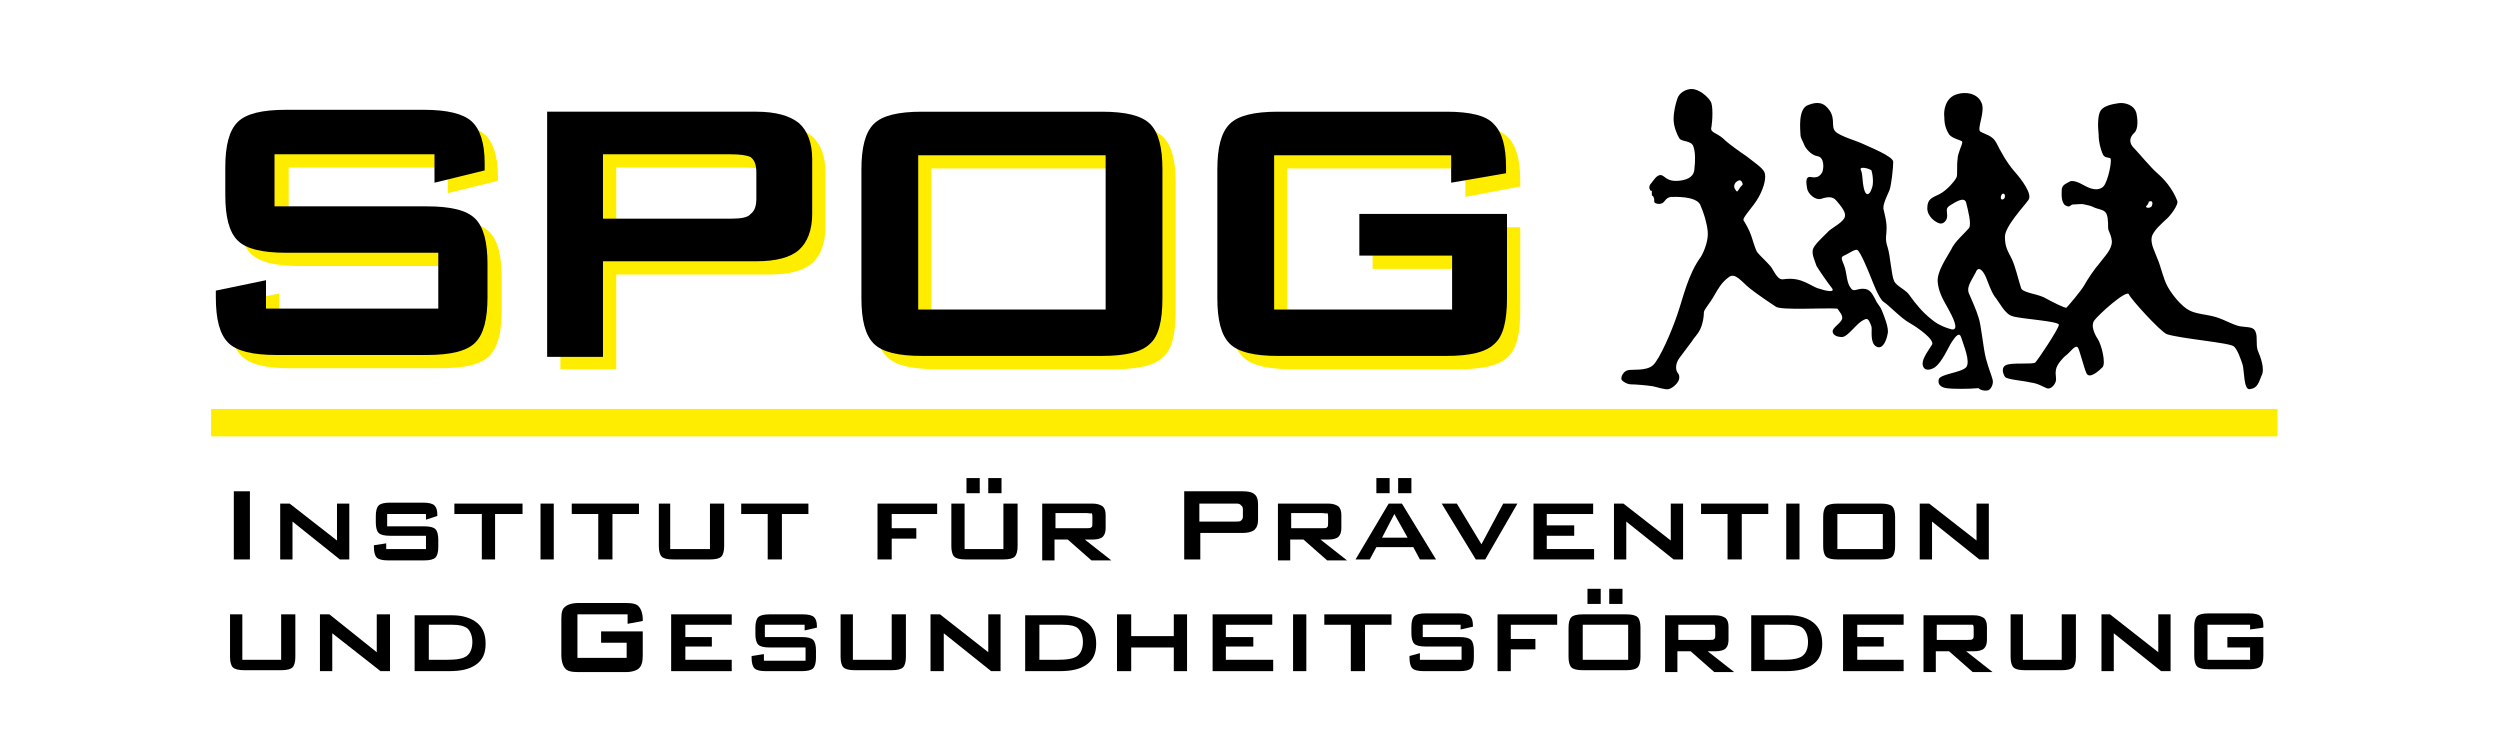 <?xml version="1.0" encoding="UTF-8"?> <!-- Generator: Adobe Illustrator 24.0.2, SVG Export Plug-In . SVG Version: 6.00 Build 0) --> <svg xmlns="http://www.w3.org/2000/svg" xmlns:xlink="http://www.w3.org/1999/xlink" version="1.1" id="Layer_1" x="0px" y="0px" viewBox="0 0 264.1 79" style="enable-background:new 0 0 264.1 79;" xml:space="preserve"> <style type="text/css"> .st0{fill-rule:evenodd;clip-rule:evenodd;fill:#FFED00;} .st1{fill:#FFED00;} </style> <g> <path d="M226.8,21.7c0.1-0.1,0.2-0.3,0.2-0.4c0.5-0.2,0.4,0.3,0.3,0.5C227,22.1,226.5,21.9,226.8,21.7L226.8,21.7z M211.7,21 c-0.1,0.1-0.3,0.1-0.3,0c-0.1-0.1,0-0.4,0.1-0.5C211.8,20.3,211.9,20.8,211.7,21L211.7,21z M197.7,20c-0.2,0.6-0.6,0.8-0.8-0.1 c-0.2-0.9-0.1-1.4-0.3-1.9c-0.3-0.5,0.9-0.2,1.1,0C197.8,18.3,198,19.4,197.7,20L197.7,20z M183.7,20c-0.2,0.3-0.2,0.3-0.4,0 c-0.2-0.3-0.1-0.7,0.3-0.9c0.3-0.2,0.5,0.2,0.5,0.4C184,19.6,183.8,19.8,183.7,20L183.7,20z M238.5,37c-0.2-0.7,0-1.3-0.2-1.9 c-0.2-0.6-0.8-0.5-1.4-0.6c-0.7,0-1.8-0.7-2.8-1c-1-0.3-2-0.3-2.8-0.7c-0.8-0.4-1.8-1.6-2.3-2.5c-0.5-0.9-0.7-2.1-1.1-3 c-0.3-0.8-0.7-1.5-0.6-2.2c0.1-0.7,1.2-1.6,1.5-1.9c0.4-0.3,1.4-1.6,1.2-2c-0.5-1.3-1.4-2.3-2.1-2.9c-0.7-0.6-2.1-2.3-2.6-2.8 c-0.4-0.5-0.3-1,0.1-1.4c0.4-0.3,0.5-1.1,0.3-2.1c-0.2-0.9-1.2-1.2-1.9-1.1c-0.7,0.1-1.6,0.3-1.9,0.8c-0.3,0.5-0.3,1.6-0.2,2.5 c0,0.8,0.2,1.5,0.4,2c0.2,0.5,0.5,0.4,0.8,0.5c0.3,0-0.2,2.5-0.7,3c-0.5,0.5-1.3,0.3-2-0.1s-1.3-0.6-1.6-0.4 c-0.3,0.2-0.8,0.3-0.8,0.9c0,0.3-0.1,1.3,0.4,1.6c0.5,0.3,0.5-0.1,0.8-0.1c0.4,0,0.9-0.1,1.2,0c0.4,0.1,0.6,0.1,1,0.3 c0.4,0.2,0.9,0.2,1.2,0.5c0.3,0.3,0.3,1.1,0.3,1.6c0,0.5,0.3,0.6,0.4,1.5c0,0.9-0.8,1.6-1.3,2.3c-0.6,0.7-1.2,1.6-1.6,2.3 c-0.4,0.7-1.7,2.2-1.9,2.4c-0.1,0.1-1.5-0.6-2.4-1.1c-0.9-0.4-2.3-0.5-2.4-1c-0.3-0.9-0.6-2.3-1-3.1c-0.4-0.8-0.7-1.2-0.7-2.3 c0-1.1,2.1-3.3,2.5-3.9c0.4-0.6-0.7-2.1-1.5-3c-0.8-0.9-1.5-2.2-1.9-3c-0.4-0.8-1.2-0.9-1.7-1.2c-0.4-0.3,0.6-2.2,0.1-3.1 c-0.4-0.9-1.6-1.2-2.7-0.8c-1.1,0.4-1.3,1.7-1.2,2.4c0,0.8,0.2,1.3,0.5,1.8c0.4,0.5,1.4,0.6,1.4,0.8c0,0.3-0.5,1.2-0.5,1.8 c-0.1,0.7,0,1.7-0.1,1.9c-0.1,0.3-1,1.4-1.8,1.8c-0.8,0.4-1.3,0.5-1.3,1.5c0,0.9,0.9,1.5,1.3,1.6c0.4,0.1,0.8-0.3,0.8-0.8 c0-0.5-0.2-0.8,0.3-1.1c0.5-0.3,1.5-1,1.7-0.3c0.2,0.8,0.6,2.3,0.3,2.7c-0.5,0.6-1.5,1.4-1.9,2.3c-0.5,0.9-1.5,2.3-1.4,3.4 c0.1,1.1,0.6,1.9,1.1,2.8c0.5,0.9,1.2,2.3,0.4,2.2c-0.4-0.1-1.4-0.4-2.2-1.1c-0.9-0.7-1.7-1.7-2.2-2.4c-0.4-0.7-1.4-1-1.7-1.6 c-0.3-0.6-0.4-2.7-0.7-3.6c-0.3-0.9-0.1-1.2-0.1-2c0-0.8-0.2-1.4-0.3-1.9c-0.2-0.5,0.4-1.6,0.6-2.1c0.2-0.5,0.4-2.4,0.4-3 c0-0.6-2.6-1.6-3.2-1.9c-0.6-0.3-2.4-0.8-2.9-1.3c-0.5-0.5,0-1.3-0.6-2.2c-0.6-0.9-1.3-1-2.3-0.6c-1.1,0.4-0.8,2.7-0.8,3.1 c0,0.4,0.3,0.8,0.4,1.1c0.1,0.3,0.7,1.1,1.4,1.2c0.7,0.1,0.7,1.2,0.5,1.7c-0.3,0.5-0.6,0.6-1.2,0.5c-0.6-0.1-0.5,0.6-0.4,1.2 c0.1,0.6,0.9,1.3,1.5,1.1c0.6-0.2,1.2-0.3,1.6,0.2c0.4,0.5,1.2,1.3,0.8,1.9c-0.4,0.6-1.4,1-1.8,1.5c-0.5,0.5-1.4,1.3-1.5,1.8 c-0.1,0.5,0.2,1.1,0.4,1.7c0.3,0.5,1.2,1.8,1.6,2.3c0.4,0.5-0.4,0.4-1.3,0.1c-0.9-0.2-1.8-1.3-3.8-1c-0.6,0.1-0.9-0.7-1.3-1.3 c-0.5-0.6-1.2-1.2-1.5-1.6c-0.2-0.4-0.4-1.1-0.6-1.7c-0.2-0.6-0.6-1.3-0.8-1.6c-0.2-0.3,1-1.4,1.6-2.5c0.6-1.1,0.8-2.1,0.6-2.6 c-0.2-0.5-1.3-1.2-1.9-1.7c-0.6-0.4-1.9-1.3-2.5-1.9c-0.7-0.6-1.4-0.6-1.2-1.2c0.1-0.6,0.2-2.3-0.1-2.7c-0.3-0.5-1.2-1.3-2-1.3 c-0.6,0-1.3,0.4-1.5,1c-0.2,0.6-0.4,1.4-0.4,2.2c0,0.8,0.4,1.7,0.6,2c0.2,0.4,1.3,0.2,1.5,0.9c0.2,0.6,0.2,1.5,0.1,2.3 c0,0.7-0.5,1.2-1.7,1.3c-1.2,0.1-1.4-0.5-1.8-0.6c-0.5-0.1-0.9,0.7-1.1,0.9c-0.2,0.2-0.2,0.5-0.1,0.6c0,0.2,0.2,0.1,0.2,0.2 c0,0.1,0,0.3,0,0.4s0.2,0.1,0.2,0.3c0.1,0.1,0,0.4,0.1,0.5c0.1,0.1,0.4,0.2,0.7,0.1c0.4-0.1,0.4-0.6,1-0.7c0.5,0,2.6-0.1,3.1,0.8 c0.4,0.9,0.7,1.9,0.8,2.8c0.1,0.9-0.3,2-0.7,2.7c-1.4,1.9-1.9,4.4-2.5,6.1c-0.6,1.8-1.9,4.8-2.6,5.4c-0.7,0.6-2.1,0.4-2.6,0.5 c-0.5,0.1-0.8,0.7-0.7,1c0.1,0.2,0.6,0.5,1,0.5c0.4,0,1.7,0.1,2.3,0.2c0.5,0.1,1.3,0.4,1.7,0.3c0.4-0.1,1.1-0.7,1.1-1.2 c0-0.5-0.2-0.4-0.3-0.8c-0.1-0.4,0-0.9,0.4-1.4c0.4-0.5,0.8-1.1,1.2-1.6c0.3-0.5,0.6-0.7,0.9-1.3c0.3-0.6,0.4-1.4,0.4-1.8 c0-0.3,0.6-0.9,1.1-1.8c0.4-0.7,0.8-1.4,1.5-1.9c0.7-0.6,1.4,0.5,2.3,1.2c0.9,0.7,2.1,1.5,2.7,1.9c0.6,0.4,5.1,0.1,6.5,0.2 c0.2,0.3,0.6,0.7,0.5,1.1c-0.2,0.5-1,0.9-1,1.3c0,0.3,0.3,0.6,1,0.6c0.4,0,1-0.7,1.5-1.2c0.4-0.4,0.7-0.6,1-0.7 c0.3-0.1,0.5,0.5,0.6,0.8c0.1,0.3-0.2,1.7,0.5,2.1c0.7,0.4,1.1-0.7,1.2-1.3c0.2-0.6-0.4-2-0.6-2.5c-0.2-0.5-0.5-0.7-0.7-1.2 c-0.3-0.5-0.5-1.1-1.3-1.1c-0.7,0-1,0.4-1.3-0.1c-0.4-0.5-0.4-1.4-0.6-2.1c-0.2-0.7-0.6-1.1-0.1-1.3c0.5-0.2,1.1-0.7,1.4-0.6 c0.3,0.1,1.2,2.3,1.4,2.8c0.2,0.5,0.9,2.4,1.4,2.7c0.5,0.3,1.8,1.7,2.7,2.2c0.9,0.5,2.7,1.8,2.4,2.3c-0.3,0.5-1,1.4-1,2 c0,0.6,0.5,0.9,1.3,0.4c0.8-0.6,1.4-2.1,1.8-2.7c0.4-0.6,0.8-1.1,1-0.4c0.2,0.7,1,2.5,0.5,3.1c-0.6,0.6-2.8,0.7-2.9,1.3 c-0.1,0.5,0.2,0.8,0.8,0.9c0.6,0.1,2.4,0.1,3.4,0c0.3,0.3,0.9,0.3,1.1,0.2c0.3-0.2,0.5-0.7,0.4-1.1c-0.1-0.4-0.4-1.1-0.7-2.2 c-0.3-1.1-0.5-3.6-0.8-4.4c-0.2-0.7-0.7-1.8-1-2.5c-0.3-0.7,0.3-1.4,0.7-2.2c0.3-0.8,0.8-0.2,1.1,0.5c0.3,0.7,0.5,1.4,0.9,2 c0.5,0.6,1.1,1.9,1.9,2.1c0.9,0.3,4.8,0.5,4.9,0.9c0,0.4-2.2,3.7-2.5,4c-0.3,0.2-2,0-2.9,0.2c-0.8,0.2-0.5,1-0.3,1.3 c0.2,0.3,1.9,0.4,2.7,0.6c0.8,0.1,1.2,0.4,1.7,0.6c0.5,0.2,1-0.5,1-0.9c0-0.5-0.1-0.6,0-1.1c0.1-0.5,0.7-1.2,1.1-1.5 c0.4-0.3,0.9-1.1,1.2-0.8c0.2,0.3,0.6,2,0.9,2.7c0.3,0.7,1.3-0.2,1.7-0.6c0.4-0.4-0.1-2.4-0.5-3c-0.4-0.6-0.7-1.4-0.4-1.9 c0.4-0.6,3.5-3.4,3.7-2.8c0.2,0.5,3.3,3.9,4,4.2c1.6,0.5,6.7,0.9,7.1,1.3c0.4,0.4,0.7,1.3,0.9,1.9c0.2,0.6,0.1,2.8,0.8,2.6 c0.8-0.1,0.9-0.7,1.2-1.4C239.3,39,238.8,37.7,238.5,37L238.5,37z"></path> <polygon class="st0" points="22.3,43.2 240.6,43.2 240.6,46.1 22.3,46.1 22.3,43.2 "></polygon> <polygon points="24.7,59.1 24.7,51.9 26.4,51.9 26.4,59.1 24.7,59.1 "></polygon> <polygon points="29.6,59.1 29.6,53.2 30.6,53.2 35.6,57.1 35.6,53.2 36.9,53.2 36.9,59.1 35.9,59.1 30.9,55.1 30.9,59.1 29.6,59.1 "></polygon> <path d="M45,54.3h-4.1v1.3h3.9c0.6,0,1,0.1,1.2,0.3c0.2,0.2,0.3,0.6,0.3,1.1v0.8c0,0.5-0.1,0.9-0.3,1.1c-0.2,0.2-0.6,0.3-1.2,0.3 h-3.8c-0.6,0-1-0.1-1.2-0.3c-0.2-0.2-0.3-0.6-0.3-1.1v-0.2l1.3-0.2V58H45v-1.4h-3.8c-0.6,0-1-0.1-1.2-0.3c-0.2-0.2-0.3-0.6-0.3-1.1 v-0.7c0-0.5,0.1-0.9,0.3-1.1c0.2-0.2,0.6-0.3,1.2-0.3h3.5c0.6,0,1,0.1,1.2,0.3c0.2,0.2,0.3,0.5,0.3,1v0.1L45,54.9V54.3L45,54.3z"></path> <polygon points="52.3,54.3 52.3,59.1 50.9,59.1 50.9,54.3 48,54.3 48,53.2 55.2,53.2 55.2,54.3 52.3,54.3 "></polygon> <polygon points="57.1,59.1 57.1,53.2 58.5,53.2 58.5,59.1 57.1,59.1 "></polygon> <polygon points="64.7,54.3 64.7,59.1 63.2,59.1 63.2,54.3 60.4,54.3 60.4,53.2 67.5,53.2 67.5,54.3 64.7,54.3 "></polygon> <path d="M70.8,53.2V58H75v-4.8h1.5v4.5c0,0.5-0.1,0.9-0.3,1.1c-0.2,0.2-0.6,0.3-1.2,0.3h-3.9c-0.6,0-1-0.1-1.2-0.3 c-0.2-0.2-0.3-0.6-0.3-1.1v-4.5H70.8L70.8,53.2z"></path> <polygon points="82.6,54.3 82.6,59.1 81.1,59.1 81.1,54.3 78.3,54.3 78.3,53.2 85.4,53.2 85.4,54.3 82.6,54.3 "></polygon> <polygon points="92.7,59.1 92.7,53.2 99,53.2 99,54.3 94.2,54.3 94.2,55.8 96.8,55.8 96.8,56.9 94.2,56.9 94.2,59.1 92.7,59.1 "></polygon> <path d="M101.9,53.2V58h4.1v-4.8h1.5v4.5c0,0.5-0.1,0.9-0.3,1.1c-0.2,0.2-0.6,0.3-1.2,0.3H102c-0.6,0-1-0.1-1.2-0.3 c-0.2-0.2-0.3-0.6-0.3-1.1v-4.5H101.9L101.9,53.2z M104.4,52.1v-1.6h1.4v1.6H104.4L104.4,52.1z M102.1,52.1v-1.6h1.4v1.6H102.1 L102.1,52.1z"></path> <path d="M114.8,54.2h-3.3v1.6h3.3c0.2,0,0.4,0,0.5-0.1c0.1-0.1,0.1-0.2,0.1-0.4v-0.7c0-0.2,0-0.3-0.1-0.4 C115.2,54.3,115,54.2,114.8,54.2L114.8,54.2z M110.1,59.1v-5.9h5.3c0.5,0,0.8,0.1,1.1,0.3c0.2,0.2,0.3,0.5,0.3,0.9v1.4 c0,0.4-0.1,0.7-0.3,0.9c-0.2,0.2-0.6,0.3-1.1,0.3h-0.8l2.8,2.2h-2.1l-2.5-2.2h-1.4v2.2H110.1L110.1,59.1z"></path> <path d="M130.5,53.2h-3.8v1.9h3.8c0.3,0,0.5,0,0.6-0.1c0.1-0.1,0.2-0.2,0.2-0.4v-0.8c0-0.2-0.1-0.4-0.2-0.4 C131,53.2,130.8,53.2,130.5,53.2L130.5,53.2z M125.1,59.1v-7.2h6.2c0.6,0,1,0.1,1.2,0.3c0.3,0.2,0.4,0.6,0.4,1.1v1.6 c0,0.5-0.1,0.8-0.4,1.1c-0.3,0.2-0.7,0.3-1.2,0.3h-4.5v2.8H125.1L125.1,59.1z"></path> <path d="M139.7,54.2h-3.3v1.6h3.3c0.3,0,0.4,0,0.5-0.1c0.1-0.1,0.1-0.2,0.1-0.4v-0.7c0-0.2,0-0.3-0.1-0.4 C140.1,54.3,139.9,54.2,139.7,54.2L139.7,54.2z M135,59.1v-5.9h5.3c0.5,0,0.8,0.1,1.1,0.3c0.2,0.2,0.3,0.5,0.3,0.9v1.4 c0,0.4-0.1,0.7-0.3,0.9c-0.2,0.2-0.6,0.3-1.1,0.3h-0.8l2.8,2.2h-2.1l-2.5-2.2h-1.4v2.2H135L135,59.1z"></path> <path d="M143.2,59.1l3.5-5.9h1.4l3.6,5.9H150l-0.7-1.3h-3.9l-0.7,1.3H143.2L143.2,59.1z M146,56.8h2.7l-1.4-2.5L146,56.8L146,56.8z M147.7,52.1v-1.6h1.4v1.6H147.7L147.7,52.1z M145.4,52.1v-1.6h1.4v1.6H145.4L145.4,52.1z"></path> <polygon points="155.9,59.1 152.3,53.2 153.9,53.2 156.5,57.5 158.8,53.2 160.3,53.2 156.9,59.1 155.9,59.1 "></polygon> <polygon points="162,59.1 162,53.2 168.3,53.2 168.3,54.3 163.4,54.3 163.4,55.5 166.3,55.5 166.3,56.6 163.4,56.6 163.4,58 168.4,58 168.4,59.1 162,59.1 "></polygon> <polygon points="170.5,59.1 170.5,53.2 171.5,53.2 176.5,57.1 176.5,53.2 177.8,53.2 177.8,59.1 176.8,59.1 171.8,55.1 171.8,59.1 170.5,59.1 "></polygon> <polygon points="184,54.3 184,59.1 182.5,59.1 182.5,54.3 179.7,54.3 179.7,53.2 186.8,53.2 186.8,54.3 184,54.3 "></polygon> <polygon points="188.7,59.1 188.7,53.2 190.1,53.2 190.1,59.1 188.7,59.1 "></polygon> <path d="M194.1,58h4.8v-3.7h-4.8V58L194.1,58z M192.6,54.6c0-0.5,0.1-0.9,0.3-1.1s0.6-0.3,1.2-0.3h4.6c0.6,0,1,0.1,1.2,0.3 c0.2,0.2,0.3,0.6,0.3,1.1v3.1c0,0.5-0.1,0.9-0.3,1.1c-0.2,0.2-0.6,0.3-1.2,0.3h-4.6c-0.6,0-1-0.1-1.2-0.3c-0.2-0.2-0.3-0.6-0.3-1.1 V54.6L192.6,54.6z"></path> <polygon points="202.8,59.1 202.8,53.2 203.8,53.2 208.8,57.1 208.8,53.2 210.1,53.2 210.1,59.1 209.1,59.1 204.1,55.1 204.1,59.1 202.8,59.1 "></polygon> <path d="M25.6,64.9v4.8h4.1v-4.8h1.5v4.5c0,0.5-0.1,0.9-0.3,1.1c-0.2,0.2-0.6,0.3-1.2,0.3h-3.9c-0.6,0-1-0.1-1.2-0.3 c-0.2-0.2-0.3-0.6-0.3-1.1v-4.5H25.6L25.6,64.9z"></path> <polygon points="33.8,70.9 33.8,64.9 34.8,64.9 39.8,68.9 39.8,64.9 41.2,64.9 41.2,70.9 40.2,70.9 35.1,66.9 35.1,70.9 33.8,70.9 "></polygon> <path d="M45.3,69.7h1.9c1,0,1.7-0.1,2.1-0.4c0.4-0.3,0.6-0.8,0.6-1.5c0-0.6-0.2-1.1-0.5-1.4C49,66.1,48.5,66,47.8,66h-2.5V69.7 L45.3,69.7z M43.8,70.9v-5.9h4c1.1,0,2,0.3,2.6,0.8c0.6,0.5,0.9,1.2,0.9,2.2c0,1-0.3,1.7-1,2.2c-0.7,0.5-1.6,0.7-2.9,0.7H43.8 L43.8,70.9z"></path> <path d="M66.2,64.9H61v4.6h5.2v-1.6h-2.7v-1.2h4.4v2.5c0,0.7-0.1,1.1-0.4,1.4c-0.2,0.2-0.7,0.4-1.4,0.4h-5c-0.7,0-1.2-0.1-1.4-0.4 c-0.2-0.2-0.4-0.7-0.4-1.4v-3.8c0-0.7,0.1-1.1,0.4-1.3c0.2-0.2,0.7-0.4,1.4-0.4h5c0.7,0,1.2,0.1,1.4,0.4c0.2,0.2,0.4,0.7,0.4,1.3 v0.2l-1.6,0.3V64.9L66.2,64.9z"></path> <polygon points="70.9,70.9 70.9,64.9 77.3,64.9 77.3,66 72.4,66 72.4,67.3 75.2,67.3 75.2,68.3 72.4,68.3 72.4,69.7 77.3,69.7 77.3,70.9 70.9,70.9 "></polygon> <path d="M84.9,66h-4.1v1.3h3.9c0.6,0,1,0.1,1.2,0.3c0.2,0.2,0.3,0.6,0.3,1.1v0.8c0,0.5-0.1,0.9-0.3,1.1c-0.2,0.2-0.6,0.3-1.2,0.3 h-3.8c-0.6,0-1-0.1-1.2-0.3c-0.2-0.2-0.3-0.6-0.3-1.1v-0.2l1.3-0.2v0.7h4.4v-1.4h-3.8c-0.6,0-1-0.1-1.2-0.3 c-0.2-0.2-0.3-0.6-0.3-1.1v-0.7c0-0.5,0.1-0.9,0.3-1.1c0.2-0.2,0.6-0.3,1.2-0.3h3.5c0.6,0,1,0.1,1.2,0.3c0.2,0.2,0.3,0.5,0.3,1v0.1 l-1.3,0.3V66L84.9,66z"></path> <path d="M90.1,64.9v4.8h4.1v-4.8h1.5v4.5c0,0.5-0.1,0.9-0.3,1.1c-0.2,0.2-0.6,0.3-1.2,0.3h-3.9c-0.6,0-1-0.1-1.2-0.3 c-0.2-0.2-0.3-0.6-0.3-1.1v-4.5H90.1L90.1,64.9z"></path> <polygon points="98.3,70.9 98.3,64.9 99.3,64.9 104.4,68.9 104.4,64.9 105.7,64.9 105.7,70.9 104.7,70.9 99.7,66.9 99.7,70.9 98.3,70.9 "></polygon> <path d="M109.8,69.7h1.9c1,0,1.7-0.1,2.1-0.4c0.4-0.3,0.6-0.8,0.6-1.5c0-0.6-0.2-1.1-0.5-1.4c-0.3-0.3-0.9-0.4-1.6-0.4h-2.5V69.7 L109.8,69.7z M108.3,70.9v-5.9h4c1.1,0,2,0.3,2.6,0.8c0.6,0.5,0.9,1.2,0.9,2.2c0,1-0.3,1.7-1,2.2c-0.7,0.5-1.6,0.7-2.9,0.7H108.3 L108.3,70.9z"></path> <polygon points="118,70.9 118,64.9 119.5,64.9 119.5,67.2 124,67.2 124,64.9 125.4,64.9 125.4,70.9 124,70.9 124,68.4 119.5,68.4 119.5,70.9 118,70.9 "></polygon> <polygon points="128.1,70.9 128.1,64.9 134.4,64.9 134.4,66 129.5,66 129.5,67.3 132.4,67.3 132.4,68.3 129.5,68.3 129.5,69.7 134.5,69.7 134.5,70.9 128.1,70.9 "></polygon> <polygon points="136.6,70.9 136.6,64.9 138,64.9 138,70.9 136.6,70.9 "></polygon> <polygon points="144.2,66 144.2,70.9 142.7,70.9 142.7,66 139.9,66 139.9,64.9 147,64.9 147,66 144.2,66 "></polygon> <path d="M154.4,66h-4.1v1.3h3.9c0.6,0,1,0.1,1.2,0.3c0.2,0.2,0.3,0.6,0.3,1.1v0.8c0,0.5-0.1,0.9-0.3,1.1c-0.2,0.2-0.6,0.3-1.2,0.3 h-3.8c-0.6,0-1-0.1-1.2-0.3c-0.2-0.2-0.3-0.6-0.3-1.1v-0.2L150,69v0.7h4.4v-1.4h-3.8c-0.6,0-1-0.1-1.2-0.3 c-0.2-0.2-0.3-0.6-0.3-1.1v-0.7c0-0.5,0.1-0.9,0.3-1.1c0.2-0.2,0.6-0.3,1.2-0.3h3.5c0.6,0,1,0.1,1.2,0.3c0.2,0.2,0.3,0.5,0.3,1v0.1 l-1.3,0.3V66L154.4,66z"></path> <polygon points="158.2,70.9 158.2,64.9 164.5,64.9 164.5,66 159.6,66 159.6,67.5 162.2,67.5 162.2,68.6 159.6,68.6 159.6,70.9 158.2,70.9 "></polygon> <path d="M167.2,69.7h4.8V66h-4.8V69.7L167.2,69.7z M165.7,66.3c0-0.5,0.1-0.9,0.3-1.1c0.2-0.2,0.6-0.3,1.2-0.3h4.6 c0.6,0,1,0.1,1.2,0.3c0.2,0.2,0.3,0.6,0.3,1.1v3.1c0,0.5-0.1,0.9-0.3,1.1c-0.2,0.2-0.6,0.3-1.2,0.3h-4.6c-0.6,0-1-0.1-1.2-0.3 c-0.2-0.2-0.3-0.6-0.3-1.1V66.3L165.7,66.3z M170,63.8v-1.6h1.4v1.6H170L170,63.8z M167.7,63.8v-1.6h1.4v1.6H167.7L167.7,63.8z"></path> <path d="M180.6,66h-3.3v1.6h3.3c0.3,0,0.4,0,0.5-0.1c0.1-0.1,0.1-0.2,0.1-0.4v-0.7c0-0.2,0-0.3-0.1-0.4C181,66,180.9,66,180.6,66 L180.6,66z M175.9,70.9v-5.9h5.3c0.5,0,0.8,0.1,1.1,0.3c0.2,0.2,0.3,0.5,0.3,0.9v1.4c0,0.4-0.1,0.7-0.3,0.9 c-0.2,0.2-0.6,0.3-1.1,0.3h-0.8l2.8,2.2h-2.1l-2.5-2.2h-1.4v2.2H175.9L175.9,70.9z"></path> <path d="M186.4,69.7h1.9c1,0,1.7-0.1,2.1-0.4c0.4-0.3,0.6-0.8,0.6-1.5c0-0.6-0.2-1.1-0.5-1.4c-0.3-0.3-0.9-0.4-1.6-0.4h-2.5V69.7 L186.4,69.7z M185,70.9v-5.9h4c1.1,0,2,0.3,2.6,0.8c0.6,0.5,0.9,1.2,0.9,2.2c0,1-0.3,1.7-1,2.2c-0.7,0.5-1.6,0.7-2.9,0.7H185 L185,70.9z"></path> <polygon points="194.7,70.9 194.7,64.9 201.1,64.9 201.1,66 196.2,66 196.2,67.3 199,67.3 199,68.3 196.2,68.3 196.2,69.7 201.1,69.7 201.1,70.9 194.7,70.9 "></polygon> <path d="M207.9,66h-3.3v1.6h3.3c0.3,0,0.4,0,0.5-0.1c0.1-0.1,0.1-0.2,0.1-0.4v-0.7c0-0.2,0-0.3-0.1-0.4C208.4,66,208.2,66,207.9,66 L207.9,66z M203.2,70.9v-5.9h5.3c0.5,0,0.8,0.1,1.1,0.3c0.2,0.2,0.3,0.5,0.3,0.9v1.4c0,0.4-0.1,0.7-0.3,0.9 c-0.2,0.2-0.6,0.3-1.1,0.3h-0.8l2.8,2.2h-2.1l-2.5-2.2h-1.4v2.2H203.2L203.2,70.9z"></path> <path d="M213.7,64.9v4.8h4.1v-4.8h1.5v4.5c0,0.5-0.1,0.9-0.3,1.1c-0.2,0.2-0.6,0.3-1.2,0.3h-3.9c-0.6,0-1-0.1-1.2-0.3 c-0.2-0.2-0.3-0.6-0.3-1.1v-4.5H213.7L213.7,64.9z"></path> <polygon points="222,70.9 222,64.9 222.9,64.9 228,68.9 228,64.9 229.3,64.9 229.3,70.9 228.3,70.9 223.3,66.9 223.3,70.9 222,70.9 "></polygon> <path d="M237.7,66h-4.5v3.7h4.5v-1.3h-2.4v-1.1h3.8v2c0,0.5-0.1,0.9-0.3,1.1c-0.2,0.2-0.6,0.3-1.2,0.3h-4.3c-0.6,0-1-0.1-1.2-0.3 c-0.2-0.2-0.3-0.6-0.3-1.1v-3.1c0-0.5,0.1-0.9,0.3-1.1c0.2-0.2,0.6-0.3,1.2-0.3h4.3c0.6,0,1,0.1,1.2,0.3c0.2,0.2,0.3,0.5,0.3,1v0.2 l-1.4,0.2V66L237.7,66z"></path> <path class="st1" d="M47.4,17.7H30.5v5.5h16.1c2.5,0,4.2,0.4,5.1,1.3c0.9,0.9,1.3,2.5,1.3,4.8v3.5c0,2.3-0.4,3.9-1.3,4.8 c-0.9,0.9-2.6,1.3-5.1,1.3H30.6c-2.5,0-4.2-0.4-5.1-1.3c-0.9-0.9-1.3-2.5-1.3-4.8v-0.7l5.3-1.1v3h18.2v-5.9H31.6 c-2.5,0-4.2-0.4-5.1-1.3c-0.9-0.9-1.3-2.5-1.3-4.8v-2.9c0-2.4,0.4-3.9,1.3-4.8c0.9-0.9,2.6-1.3,5.1-1.3h14.6c2.4,0,4.1,0.4,5,1.2 c0.9,0.8,1.4,2.3,1.4,4.4v0.5l-5.3,1.3V17.7L47.4,17.7z"></path> <path class="st1" d="M78.6,17.7H65.1v6.8h13.5c1,0,1.8-0.2,2.1-0.5c0.4-0.3,0.6-0.8,0.6-1.6v-2.8c0-0.8-0.2-1.3-0.6-1.6 C80.4,17.8,79.6,17.7,78.6,17.7L78.6,17.7z M59.2,39V13.2h22.1c2,0,3.5,0.4,4.5,1.2c0.9,0.8,1.4,2.1,1.4,3.8V24 c0,1.7-0.5,3-1.4,3.8c-0.9,0.8-2.4,1.2-4.5,1.2H65.1V39H59.2L59.2,39z"></path> <path class="st1" d="M92.4,19.3c0-2.4,0.4-3.9,1.3-4.8c0.9-0.9,2.6-1.3,5.1-1.3h19c2.5,0,4.2,0.4,5.1,1.3c0.9,0.9,1.3,2.5,1.3,4.8 v13.6c0,2.4-0.4,4-1.3,4.8c-0.9,0.9-2.6,1.3-5.1,1.3h-19c-2.5,0-4.2-0.4-5.1-1.3c-0.9-0.8-1.3-2.5-1.3-4.8V19.3L92.4,19.3z M98.4,34.2h19.8V17.8H98.4V34.2L98.4,34.2z"></path> <path class="st1" d="M154.8,17.8H136v16.3h18.8v-5.7H145V24h15.6v8.9c0,2.4-0.4,4-1.3,4.8c-0.9,0.9-2.6,1.3-5.1,1.3h-17.8 c-2.5,0-4.2-0.4-5.1-1.3c-0.9-0.8-1.3-2.5-1.3-4.8V19.3c0-2.4,0.4-3.9,1.3-4.8c0.9-0.9,2.6-1.3,5.1-1.3h17.8c2.5,0,4.2,0.4,5.1,1.3 c0.9,0.9,1.3,2.4,1.3,4.6v0.6l-5.8,1.1V17.8L154.8,17.8z"></path> <path d="M45.9,16.3H29v5.5h16.1c2.5,0,4.2,0.4,5.1,1.3c0.9,0.9,1.3,2.5,1.3,4.8v3.5c0,2.3-0.4,3.9-1.3,4.8 c-0.9,0.9-2.6,1.3-5.1,1.3H29.2c-2.5,0-4.2-0.4-5.1-1.3c-0.9-0.9-1.3-2.5-1.3-4.8v-0.7l5.3-1.1v3h18.2v-5.9H30.2 c-2.5,0-4.2-0.4-5.1-1.3c-0.9-0.9-1.3-2.5-1.3-4.8v-2.9c0-2.3,0.4-3.9,1.3-4.8c0.9-0.9,2.6-1.3,5.1-1.3h14.6c2.4,0,4.1,0.4,5,1.2 c0.9,0.8,1.4,2.3,1.4,4.4V18l-5.3,1.3V16.3L45.9,16.3z"></path> <path d="M77.2,16.3H63.7v6.8h13.5c1,0,1.8-0.1,2.1-0.5c0.4-0.3,0.6-0.8,0.6-1.6v-2.8c0-0.8-0.2-1.3-0.6-1.6 C78.9,16.4,78.2,16.3,77.2,16.3L77.2,16.3z M57.8,37.6V11.8h22.1c2,0,3.5,0.4,4.5,1.2c0.9,0.8,1.4,2.1,1.4,3.8v5.8 c0,1.7-0.5,3-1.4,3.8c-0.9,0.8-2.4,1.2-4.5,1.2H63.7v10.1H57.8L57.8,37.6z"></path> <path d="M91,17.9c0-2.3,0.4-3.9,1.3-4.8c0.9-0.9,2.6-1.3,5.1-1.3h19c2.5,0,4.2,0.4,5.1,1.3c0.9,0.9,1.3,2.5,1.3,4.8v13.6 c0,2.4-0.4,4-1.3,4.8c-0.9,0.9-2.6,1.3-5.1,1.3h-19c-2.5,0-4.2-0.4-5.1-1.3c-0.9-0.9-1.3-2.5-1.3-4.8V17.9L91,17.9z M97,32.7h19.8 V16.4H97V32.7L97,32.7z"></path> <path d="M153.4,16.4h-18.8v16.3h18.8V27h-9.8v-4.4h15.6v8.9c0,2.4-0.4,4-1.3,4.8c-0.9,0.9-2.6,1.3-5.1,1.3H135 c-2.5,0-4.2-0.4-5.1-1.3c-0.9-0.9-1.3-2.5-1.3-4.8V17.9c0-2.3,0.4-3.9,1.3-4.8c0.9-0.9,2.6-1.3,5.1-1.3h17.8c2.5,0,4.2,0.4,5,1.3 c0.9,0.9,1.3,2.4,1.3,4.6v0.6l-5.8,1V16.4L153.4,16.4z"></path> </g> </svg> 